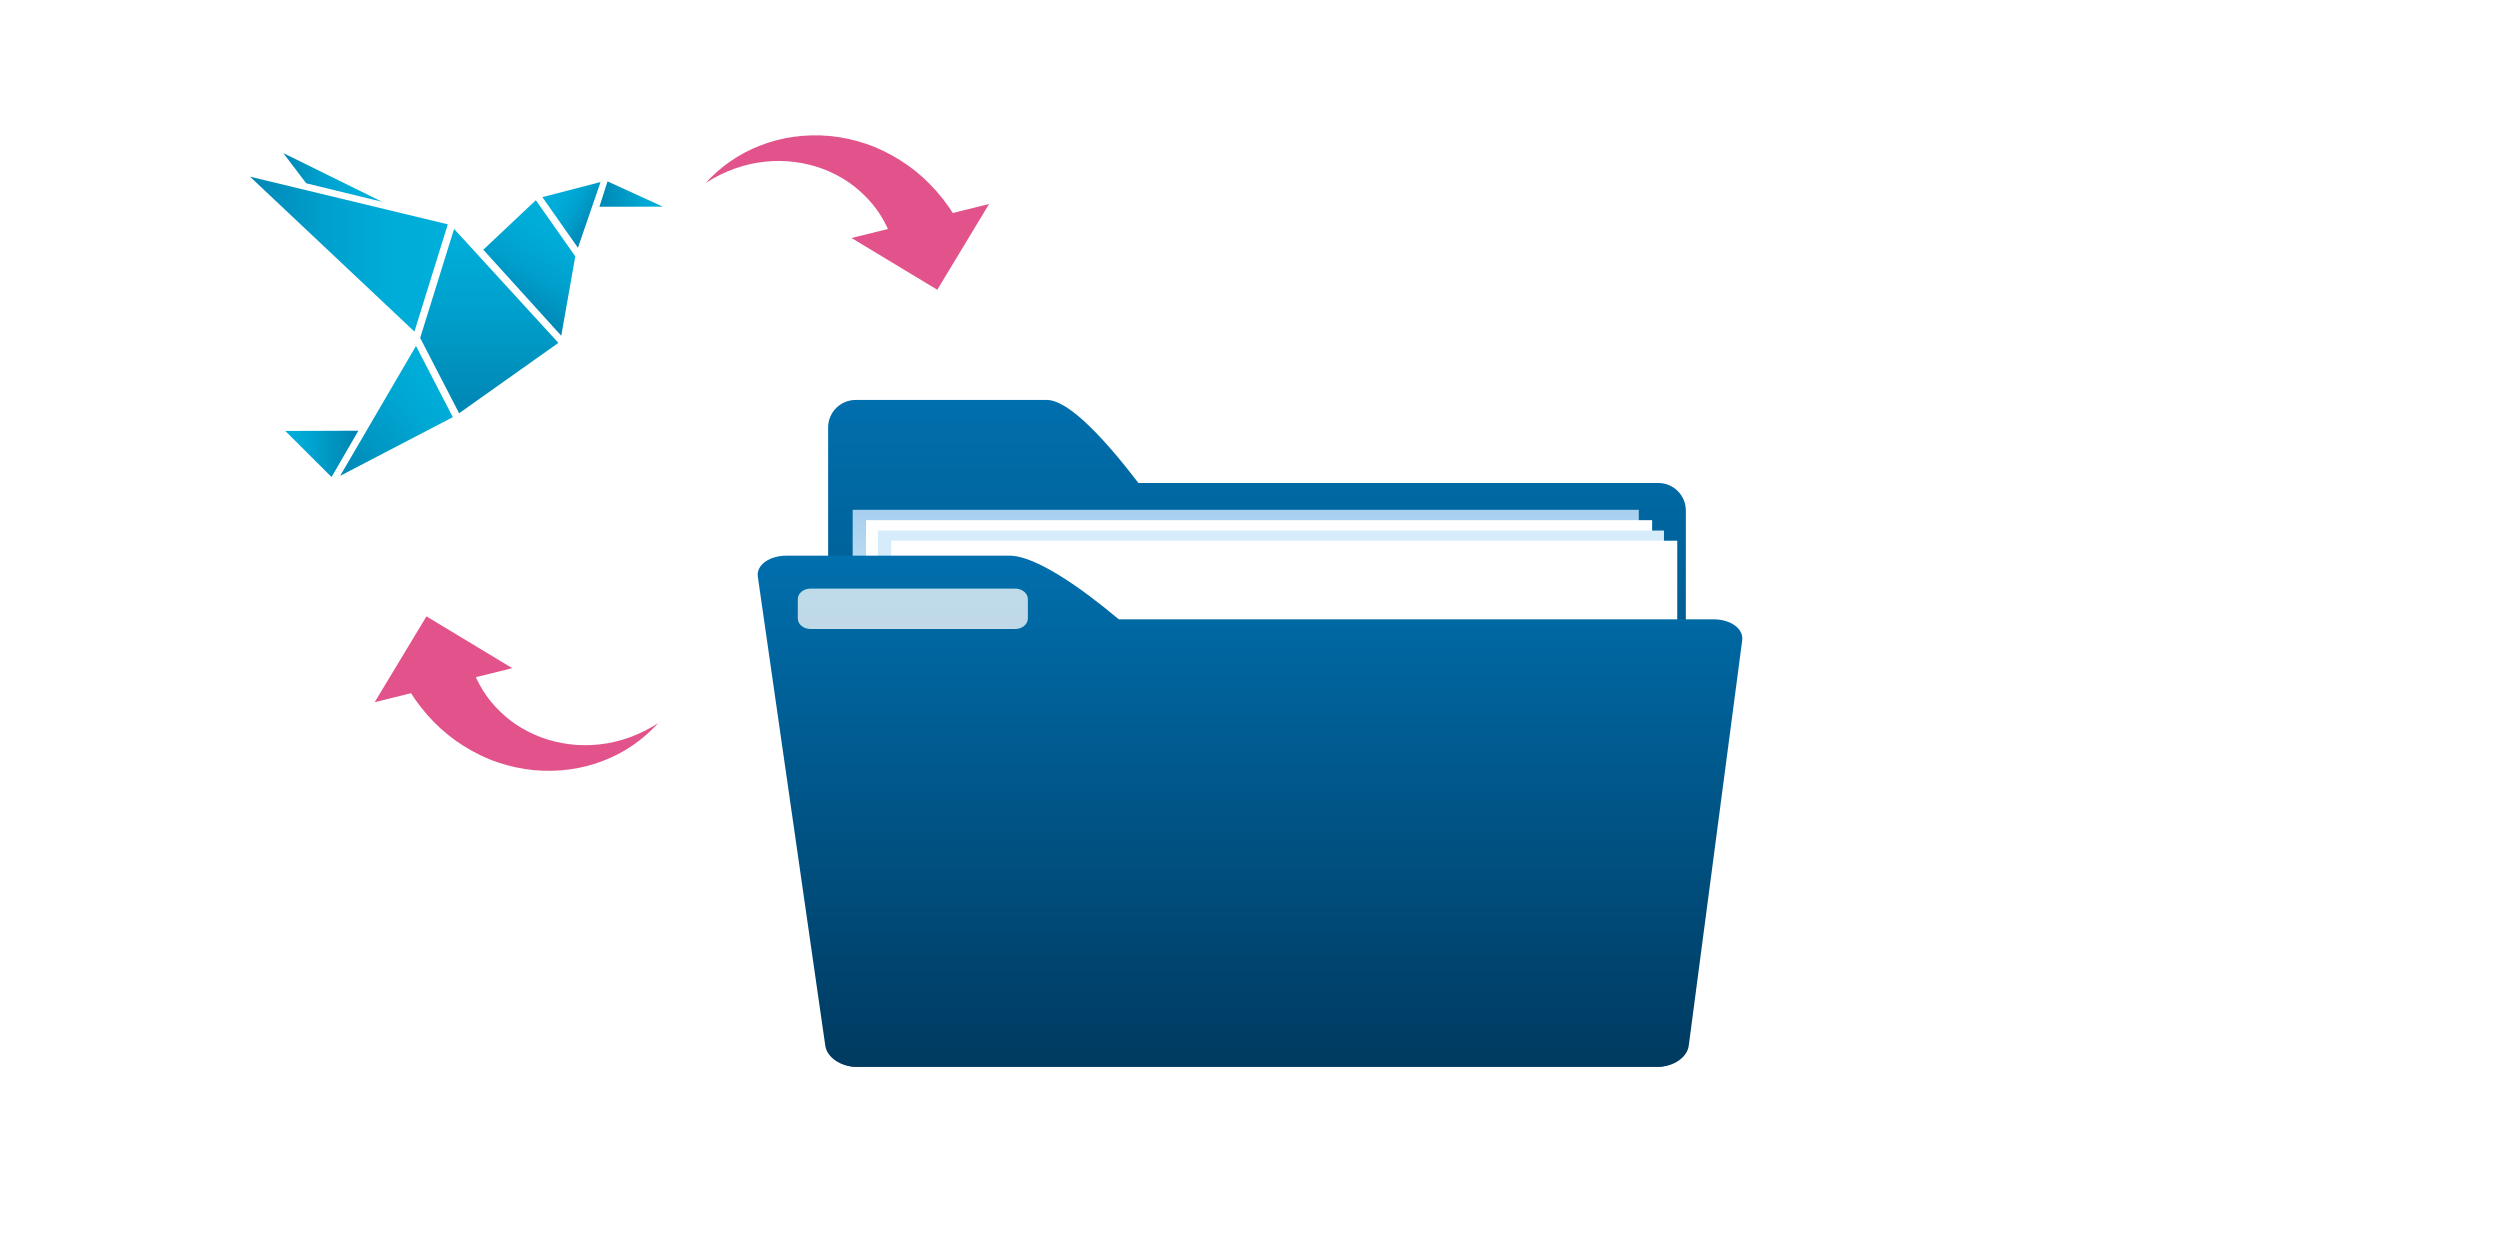 <?xml version="1.0" encoding="UTF-8"?>
<svg id="Ebene_2" data-name="Ebene 2" xmlns="http://www.w3.org/2000/svg" xmlns:xlink="http://www.w3.org/1999/xlink" viewBox="0 0 600 300">
  <defs>
    <linearGradient id="linear-gradient" x1="86.01" y1="108.93" x2="68.48" y2="108.93" gradientUnits="userSpaceOnUse">
      <stop offset=".08" stop-color="#0086b4"/>
      <stop offset=".22" stop-color="#008ebb"/>
      <stop offset=".7" stop-color="#00a6d2"/>
      <stop offset="1" stop-color="#00afdb"/>
    </linearGradient>
    <linearGradient id="linear-gradient-2" x1="67.99" y1="42.59" x2="91.7" y2="42.59" gradientUnits="userSpaceOnUse">
      <stop offset="0" stop-color="#0086b4"/>
      <stop offset=".1" stop-color="#008ebc"/>
      <stop offset=".38" stop-color="#00a0cd"/>
      <stop offset=".67" stop-color="#00abd7"/>
      <stop offset="1" stop-color="#00afdb"/>
    </linearGradient>
    <linearGradient id="linear-gradient-3" x1="143.86" y1="46.58" x2="159.07" y2="46.58" gradientUnits="userSpaceOnUse">
      <stop offset="0" stop-color="#0086b4"/>
      <stop offset=".17" stop-color="#008fbc"/>
      <stop offset=".68" stop-color="#00a6d2"/>
      <stop offset="1" stop-color="#00afdb"/>
    </linearGradient>
    <linearGradient id="linear-gradient-4" x1="123.22" y1="73.95" x2="135.78" y2="52.19" gradientUnits="userSpaceOnUse">
      <stop offset="0" stop-color="#0086b4"/>
      <stop offset=".04" stop-color="#0089b7"/>
      <stop offset=".37" stop-color="#009ecb"/>
      <stop offset=".69" stop-color="#00aad6"/>
      <stop offset="1" stop-color="#00afdb"/>
    </linearGradient>
    <linearGradient id="linear-gradient-5" x1="117.42" y1="99.18" x2="117.42" y2="54.94" gradientUnits="userSpaceOnUse">
      <stop offset="0" stop-color="#0086b4"/>
      <stop offset=".59" stop-color="#00a1cd"/>
      <stop offset="1" stop-color="#00afdb"/>
    </linearGradient>
    <linearGradient id="linear-gradient-6" x1="79.83" y1="112.07" x2="105.87" y2="90.22" gradientUnits="userSpaceOnUse">
      <stop offset="0" stop-color="#0086b4"/>
      <stop offset=".22" stop-color="#0092bf"/>
      <stop offset=".69" stop-color="#00a7d3"/>
      <stop offset="1" stop-color="#00afdb"/>
    </linearGradient>
    <linearGradient id="linear-gradient-7" x1="60" y1="60.99" x2="107.47" y2="60.99" xlink:href="#linear-gradient-2"/>
    <linearGradient id="linear-gradient-8" x1="142.79" y1="52.37" x2="131.13" y2="45.64" xlink:href="#linear-gradient-2"/>
    <linearGradient id="linear-gradient-9" x1="301.68" y1="95.98" x2="301.68" y2="256.02" gradientUnits="userSpaceOnUse">
      <stop offset="0" stop-color="#006fad"/>
      <stop offset="1" stop-color="#003a60"/>
    </linearGradient>
    <linearGradient id="_Áĺçűě_ííűé_ăđŕäčĺíň_11" data-name="Áĺçűě˙ííűé ăđŕäčĺíň 11" x1="298.98" y1="242.25" x2="298.98" y2="122.35" gradientUnits="userSpaceOnUse">
      <stop offset="0" stop-color="#d6ecfa"/>
      <stop offset=".52" stop-color="#d4eaf9"/>
      <stop offset=".71" stop-color="#cde6f7"/>
      <stop offset=".85" stop-color="#c1dff4"/>
      <stop offset=".95" stop-color="#b0d5f0"/>
      <stop offset="1" stop-color="#a7cfee"/>
    </linearGradient>
    <linearGradient id="_Áĺçűě_ííűé_ăđŕäčĺíň_11-2" data-name="Áĺçűě˙ííűé ăđŕäčĺíň 11" x1="305.02" y1="127.33" x2="305.02" y2="247.22" xlink:href="#_Áĺçűě_ííűé_ăđŕäčĺíň_11"/>
    <linearGradient id="linear-gradient-10" x1="-3588.65" y1="133.36" x2="-3588.65" y2="256.02" gradientTransform="translate(-3288.65) rotate(-180) scale(1 -1)" xlink:href="#linear-gradient-9"/>
  </defs>
  <g id="Ebene_1-2" data-name="Ebene 1">
    <g>
      <rect width="600" height="300" style="fill: #fff;"/>
      <g>
        <polygon points="79.57 114.49 68.48 103.43 86.01 103.37 79.57 114.49 79.57 114.49" style="fill: url(#linear-gradient);"/>
        <polygon points="91.7 48.43 73.49 43.99 67.99 36.74 91.7 48.43 91.7 48.43" style="fill: url(#linear-gradient-2);"/>
        <polygon points="143.86 49.62 145.81 43.53 159.07 49.6 143.86 49.62 143.86 49.62" style="fill: url(#linear-gradient-3);"/>
        <polygon points="134.7 80.58 115.99 59.93 128.6 48.05 138.07 61.53 134.7 80.58 134.7 80.58" style="fill: url(#linear-gradient-4);"/>
        <polygon points="110.19 99.18 100.84 81.11 108.98 54.94 134.01 82.29 110.19 99.18 110.19 99.18" style="fill: url(#linear-gradient-5);"/>
        <polygon points="81.63 114.21 99.84 83.03 108.68 100.11 81.63 114.21 81.63 114.21" style="fill: url(#linear-gradient-6);"/>
        <polygon points="99.46 79.58 60 42.4 107.47 53.84 99.46 79.58 99.46 79.58" style="fill: url(#linear-gradient-7);"/>
        <polygon points="138.7 59.46 130.16 47.31 144.13 43.69 138.7 59.46 138.7 59.46" style="fill: url(#linear-gradient-8);"/>
      </g>
      <g>
        <path d="M214.45,58.61c-1.11-3.8-3.09-7.59-6.02-10.72-1.46-1.57-3.1-3.04-4.94-4.27-1.85-1.23-3.86-2.27-6-3.09-4.3-1.58-9.15-2.27-14.01-1.71-4.87.51-9.75,2.27-14.12,5.1,3.49-3.85,7.98-7.04,13.14-9.01,5.14-2.02,10.88-2.79,16.68-2.27,2.89.29,5.8.91,8.63,1.86,2.84.95,5.56,2.29,8.16,3.91,5.21,3.23,9.7,7.83,13.08,13.3l-14.59,6.89Z" style="fill: #e1538a;"/>
        <polygon points="204.36 57.12 237.38 48.96 224.95 69.54 204.36 57.12" style="fill: #e1538a;"/>
      </g>
      <g>
        <path d="M112.86,158.87c1.11,3.8,3.09,7.59,6.02,10.72,1.46,1.57,3.1,3.04,4.94,4.27,1.85,1.23,3.86,2.27,6,3.09,4.3,1.58,9.15,2.27,14.01,1.71,4.87-.51,9.75-2.27,14.12-5.1-3.49,3.85-7.98,7.04-13.14,9.01-5.14,2.02-10.88,2.79-16.68,2.27-2.89-.29-5.8-.91-8.63-1.86-2.84-.95-5.56-2.29-8.16-3.91-5.21-3.23-9.7-7.83-13.08-13.3l14.59-6.89Z" style="fill: #e1538a;"/>
        <polygon points="122.95 160.36 89.92 168.52 102.35 147.93 122.95 160.36" style="fill: #e1538a;"/>
      </g>
      <g>
        <g>
          <path d="M398.01,115.92h-124.79c-7.5-9.81-16.54-19.93-21.98-19.93h-45.9c-3.62,0-6.59,2.96-6.59,6.59v146.86c0,3.62,2.96,6.59,6.59,6.59h192.67c3.62,0,6.59-2.96,6.59-6.59v-126.93c0-3.62-2.96-6.59-6.59-6.59Z" style="fill: url(#linear-gradient-9);"/>
          <rect x="204.64" y="122.35" width="188.67" height="119.9" style="fill: url(#_Áĺçűě_ííűé_ăđŕäčĺíň_11);"/>
          <rect x="207.84" y="124.84" width="188.67" height="119.9" style="fill: #fff;"/>
          <rect x="210.68" y="127.33" width="188.67" height="119.9" style="fill: url(#_Áĺçűě_ííűé_ăđŕäčĺíň_11-2);"/>
          <rect x="213.87" y="129.77" width="188.67" height="36.41" style="fill: #fff;"/>
          <path d="M411.26,148.64h-142.74c-8.98-7.52-19.93-15.28-26.26-15.28h-53.44c-4.22,0-7.34,2.27-6.94,5.05l16.19,112.56c.4,2.78,3.69,5.05,7.31,5.05h192.67c3.62,0,6.89-2.27,7.25-5.05l12.83-97.28c.37-2.78-2.72-5.05-6.87-5.05Z" style="fill: url(#linear-gradient-10);"/>
        </g>
        <path d="M243.66,141.26h-49.16c-1.66,0-3.03,1.14-3.03,2.53v4.64c0,1.39,1.36,2.53,3.03,2.53h49.16c1.66,0,3.03-1.14,3.03-2.53v-4.64c0-1.39-1.36-2.53-3.03-2.53Z" style="fill: #fff; opacity: .75;"/>
      </g>
    </g>
  </g>
</svg>